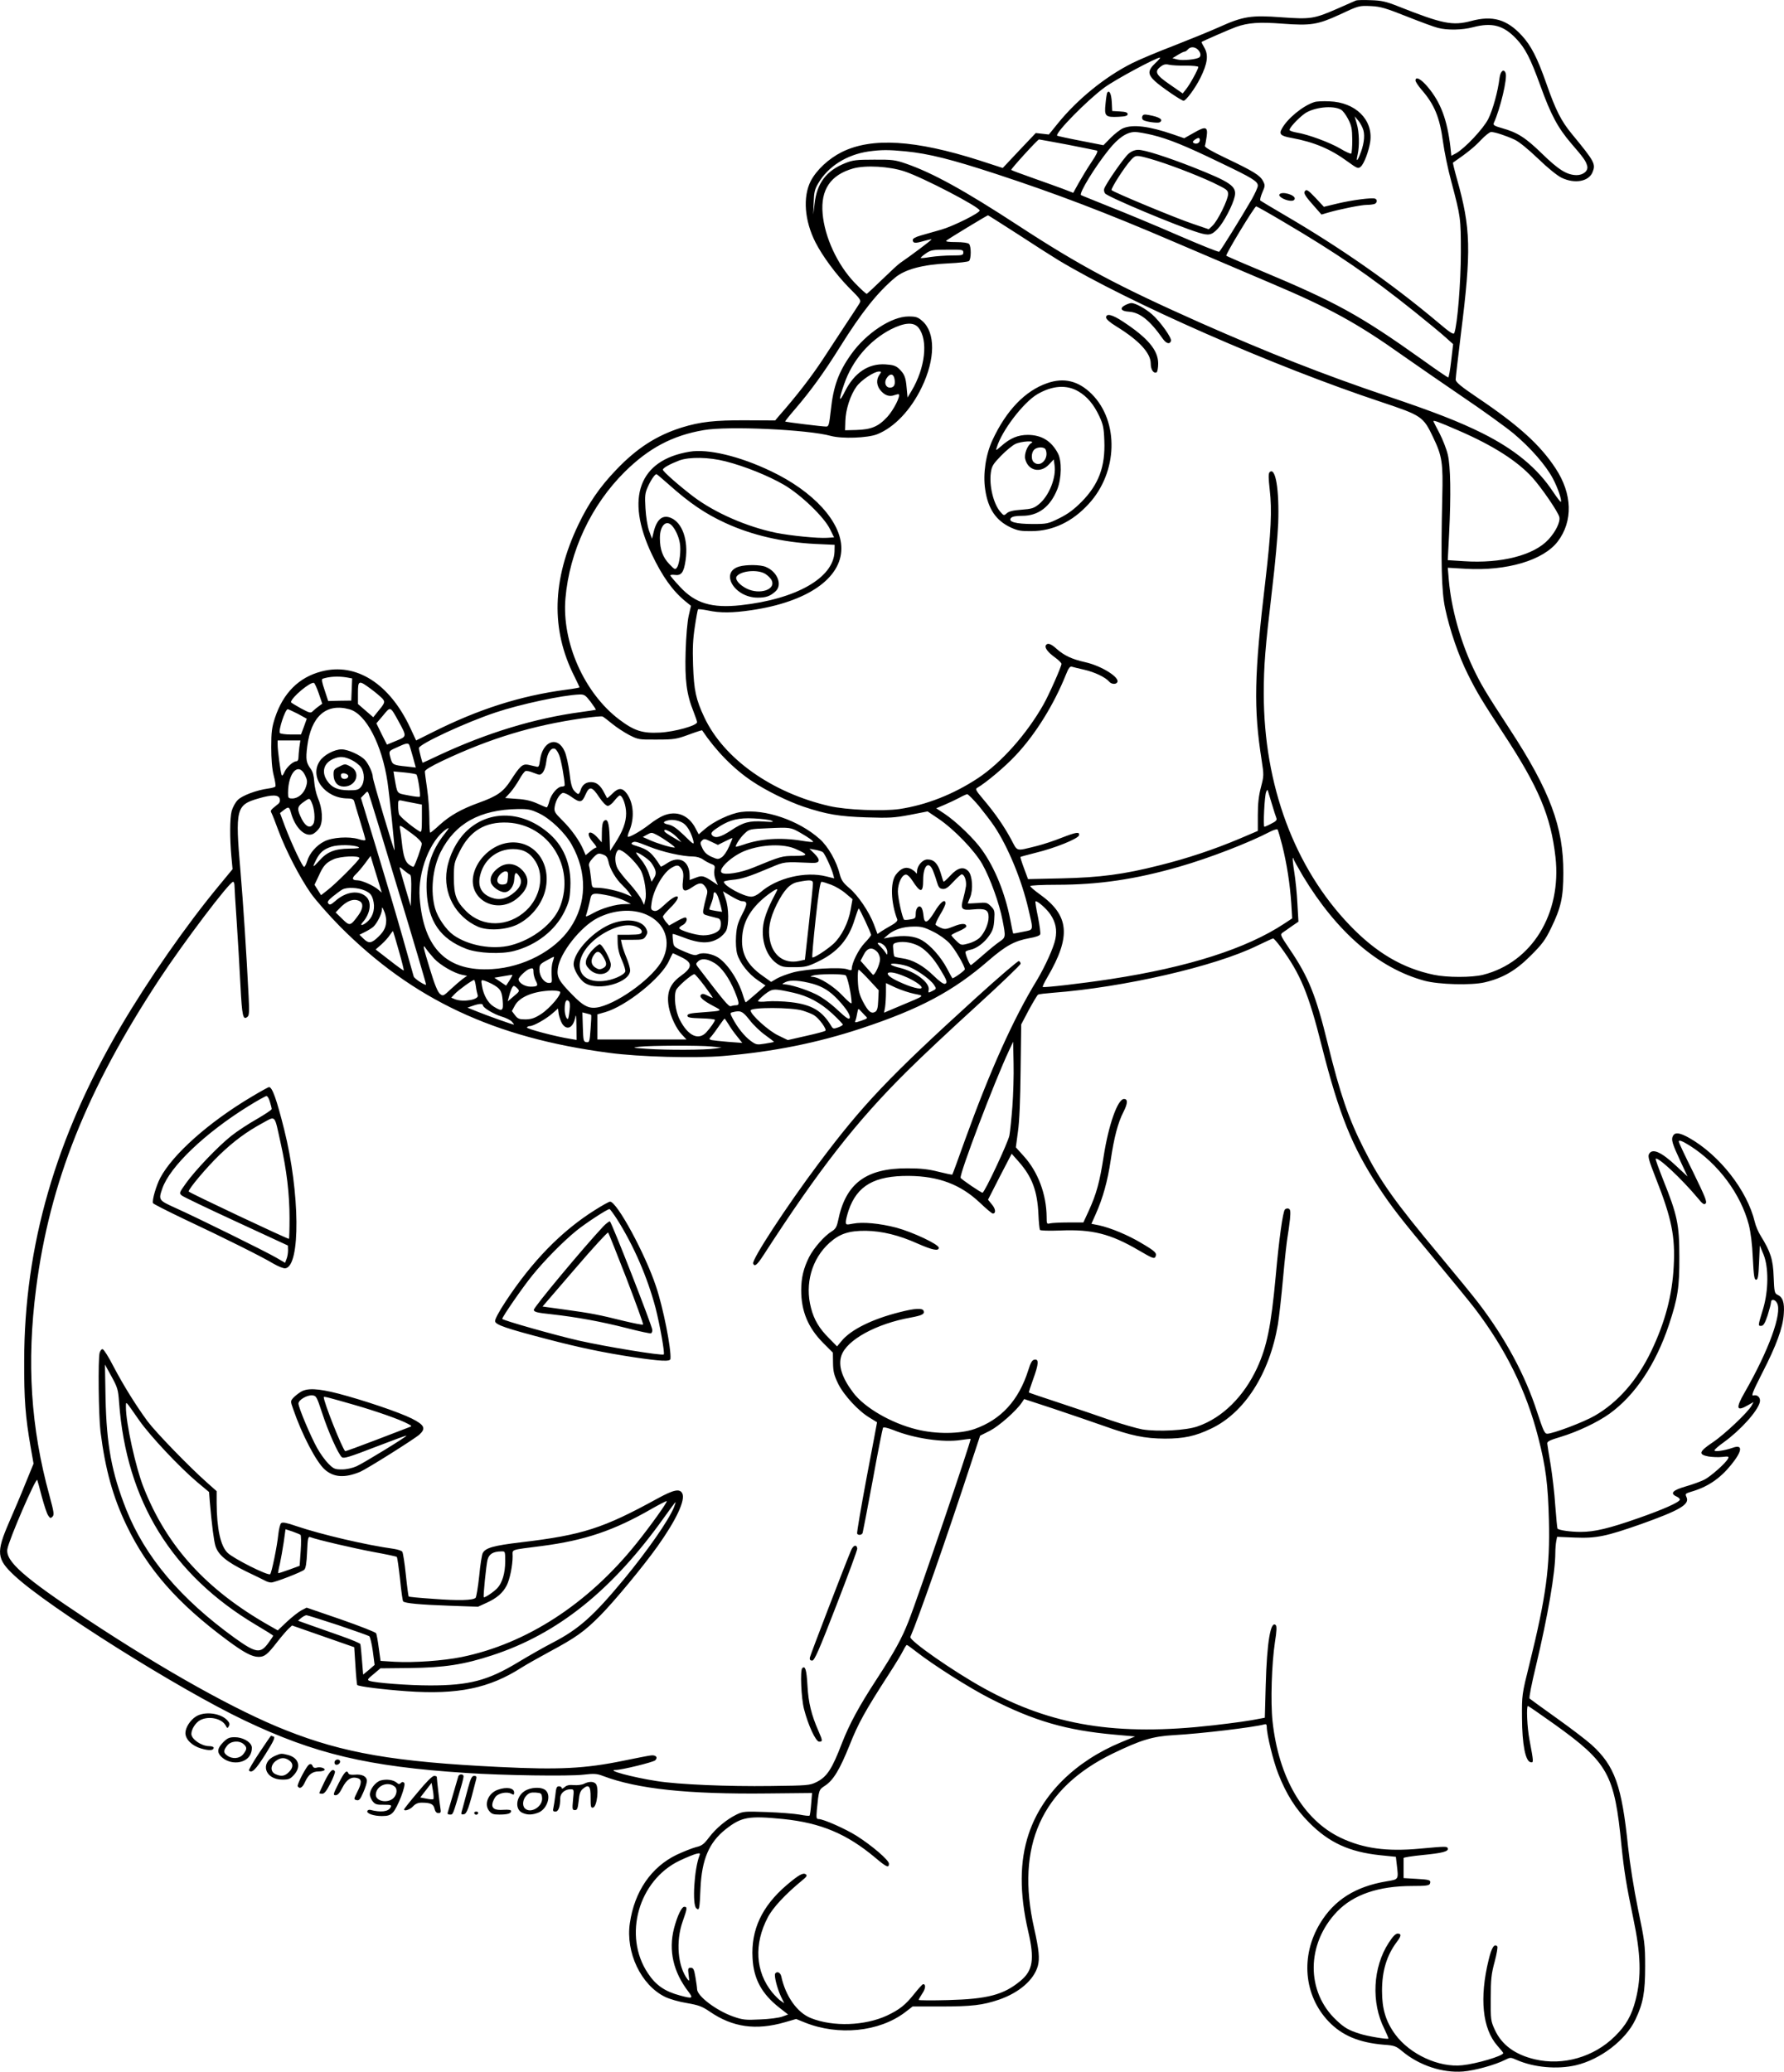 <?xml version="1.0" encoding="UTF-8"?>
<svg xmlns="http://www.w3.org/2000/svg" version="1.0" viewBox="0 0 1199.41 1392.54" preserveAspectRatio="xMidYMid meet">
  <g transform="translate(-388.342,1604.718) scale(0.1,-0.1)" fill="#000000" stroke="none">
    <path d="M13000 16044 c-8 -4 -64 -28 -125 -55 -158 -69 -180 -72 -377 -58 -201 15 -257 7 -418 -66 -58 -26 -195 -82 -305 -125 -110 -42 -236 -95 -281 -118 -181 -91 -367 -242 -499 -405 l-60 -74 -44 5 -44 5 -111 -117 -111 -118 -157 51 c-433 138 -723 156 -925 56 -88 -44 -170 -120 -209 -195 -54 -107 -42 -266 32 -412 47 -92 137 -214 222 -301 85 -85 87 -88 72 -112 -8 -13 -46 -72 -85 -130 -38 -59 -111 -168 -160 -244 -78 -118 -175 -244 -293 -378 l-27 -32 -195 1 c-213 1 -309 -10 -435 -49 -167 -53 -300 -138 -438 -283 -110 -114 -187 -226 -256 -371 -176 -369 -185 -704 -26 -1018 19 -39 35 -72 35 -74 0 -2 -42 -10 -92 -16 -307 -41 -589 -131 -899 -287 l-108 -54 -40 86 c-139 297 -364 439 -596 378 -152 -39 -258 -145 -313 -312 -21 -65 -25 -95 -25 -197 0 -78 5 -144 16 -188 10 -38 15 -72 12 -76 -2 -5 -24 -11 -47 -14 -81 -11 -176 -47 -206 -77 -16 -16 -34 -49 -41 -74 -13 -51 -13 -182 -2 -306 l8 -85 -89 -108 c-224 -270 -476 -633 -664 -952 -437 -745 -647 -1472 -648 -2245 -1 -258 8 -377 44 -583 l19 -108 -54 -132 c-29 -73 -79 -190 -110 -261 -89 -205 -85 -248 37 -361 226 -210 1100 -760 1545 -972 472 -225 829 -310 1488 -353 254 -17 690 -23 788 -12 77 9 94 7 136 -9 231 -87 569 -123 1105 -117 l299 3 -6 -73 c-3 -41 -8 -76 -11 -79 -3 -3 -33 0 -68 7 -35 6 -133 14 -219 17 -149 5 -159 5 -204 -17 -66 -32 -138 -92 -185 -154 -34 -45 -48 -56 -88 -65 -26 -7 -84 -30 -129 -51 -172 -83 -284 -247 -315 -460 -29 -197 75 -416 236 -495 30 -15 96 -34 147 -42 80 -14 102 -22 155 -58 153 -105 310 -127 504 -71 l76 22 59 -24 c225 -90 498 -63 672 68 l52 40 188 0 c211 0 284 9 393 46 136 47 235 133 261 227 13 50 8 106 -25 253 -125 553 49 941 528 1174 188 91 269 116 411 124 185 10 539 53 608 72 12 4 17 0 17 -16 0 -52 44 -232 77 -315 54 -138 118 -239 208 -329 133 -134 269 -197 476 -219 l107 -11 6 -51 c12 -104 15 -100 -70 -114 -208 -35 -351 -125 -446 -283 -132 -218 -109 -484 58 -659 90 -94 204 -142 371 -156 72 -5 82 -9 125 -45 113 -94 269 -146 408 -135 77 6 215 44 282 78 36 18 37 18 80 -1 115 -50 271 -64 396 -35 166 39 335 169 400 306 53 111 66 185 66 359 0 145 -3 169 -48 384 -29 142 -54 302 -67 420 -42 410 -89 543 -245 685 -31 28 -135 108 -232 177 -98 70 -181 130 -185 134 -5 4 14 101 42 216 81 340 131 631 131 765 0 26 3 60 6 76 l6 30 118 -5 c146 -6 211 8 445 90 263 94 330 133 307 182 -10 22 -8 24 31 36 111 32 194 88 270 182 76 94 79 139 8 113 -55 -19 -121 -28 -121 -17 0 6 28 30 63 55 111 80 227 208 242 269 7 29 -15 53 -44 45 -15 -4 -3 27 58 147 98 190 141 309 147 401 6 77 -7 113 -42 129 -20 9 -22 20 -26 120 -4 118 -21 169 -87 276 -16 25 -34 67 -40 94 -51 212 -238 450 -442 565 -63 35 -94 39 -108 13 -13 -25 -6 -50 50 -170 l48 -103 -74 69 c-103 97 -163 123 -185 82 -9 -16 0 -46 44 -158 108 -273 133 -395 122 -597 -10 -196 -58 -375 -151 -570 -94 -196 -225 -345 -380 -434 -76 -44 -281 -121 -320 -121 -17 0 -27 23 -68 148 -79 244 -211 491 -391 727 -33 44 -151 188 -261 320 -308 369 -402 502 -512 720 -104 205 -160 370 -243 707 -79 323 -128 447 -256 635 -62 92 -65 98 -48 111 11 7 39 27 63 44 l44 30 -7 122 c-3 66 -13 161 -21 211 -8 49 -12 91 -10 94 3 2 5 0 5 -5 0 -5 29 -57 63 -115 228 -378 508 -620 817 -704 96 -26 315 -32 405 -11 123 29 209 79 311 181 76 76 97 104 136 185 66 135 82 207 82 370 1 308 -90 552 -360 965 -166 254 -195 303 -249 417 -84 179 -145 399 -161 586 l-7 83 120 -7 c278 -16 522 57 619 183 104 137 99 321 -15 493 -103 157 -249 289 -524 474 -114 77 -147 105 -147 122 0 12 16 149 35 305 71 565 67 712 -26 1042 -17 60 -29 110 -27 111 93 64 143 104 186 150 29 31 61 56 70 56 26 0 101 -25 157 -51 31 -14 92 -64 160 -129 65 -63 130 -115 158 -128 88 -42 181 -25 207 37 23 56 15 71 -139 258 -72 87 -109 161 -171 338 -61 174 -103 256 -166 324 -100 108 -196 136 -340 97 -126 -33 -191 -20 -494 100 -78 31 -110 38 -180 40 -47 2 -92 1 -100 -2z m340 -107 c91 -36 185 -71 210 -77 63 -17 164 -15 236 4 129 34 206 13 292 -78 61 -65 94 -129 162 -316 70 -194 117 -282 207 -387 83 -96 98 -117 107 -150 10 -33 -25 -63 -71 -63 -65 1 -120 35 -232 144 -112 109 -166 143 -270 172 -50 14 -60 21 -55 33 45 99 93 303 80 337 -12 32 -35 14 -41 -33 -11 -91 -45 -214 -76 -276 -33 -65 -156 -196 -216 -230 l-32 -17 -6 57 c-22 186 -65 301 -152 405 -46 55 -83 74 -83 44 0 -8 18 -35 40 -61 88 -101 123 -187 145 -351 9 -66 33 -184 55 -264 64 -242 65 -248 65 -480 0 -197 -23 -486 -44 -541 -5 -13 -27 1 -106 68 -315 265 -657 504 -1041 728 -82 48 -152 90 -157 94 -4 4 2 28 13 54 19 43 20 49 5 77 -20 39 -65 66 -247 153 -101 48 -147 75 -144 84 3 7 8 35 12 63 9 66 -6 71 -87 24 l-64 -36 -75 26 c-160 55 -270 69 -336 41 -19 -8 -56 -37 -83 -64 l-49 -50 -153 30 c-84 16 -155 32 -158 34 -16 17 202 239 318 324 72 53 347 201 373 201 5 0 -9 -17 -32 -38 -51 -49 -51 -74 -2 -120 38 -36 178 -132 193 -132 16 0 79 85 113 154 48 97 55 153 27 202 -12 20 -21 38 -19 39 7 6 197 89 232 101 81 29 156 34 313 22 188 -14 235 -7 381 60 132 62 132 62 217 58 59 -3 97 -14 235 -69z m-1408 -219 c22 -18 29 -45 15 -56 -18 -15 -117 -24 -151 -14 l-30 8 36 22 c19 12 40 22 45 22 6 0 16 7 23 15 15 18 41 19 62 3z m-74 -112 c45 0 82 -4 82 -9 0 -14 -57 -119 -83 -150 l-22 -28 -85 59 c-95 65 -107 88 -65 120 20 16 34 20 58 14 18 -4 69 -7 115 -6z m-228 -466 c110 -27 222 -72 457 -186 216 -103 253 -126 253 -155 0 -11 -19 -53 -41 -92 -71 -122 -210 -347 -219 -352 -5 -3 -129 47 -277 111 -147 64 -353 150 -458 191 -104 42 -192 77 -194 79 -14 13 95 191 187 305 65 81 122 119 177 119 17 0 68 -9 115 -20z m320 -35 c0 -19 -24 -30 -41 -19 -9 5 -7 11 6 21 24 17 35 17 35 -2z m-890 -30 c102 -20 191 -38 198 -40 9 -3 -3 -28 -36 -77 -27 -40 -65 -103 -86 -140 l-37 -67 -67 26 c-37 14 -130 47 -206 74 -77 27 -141 51 -144 54 -5 4 178 205 187 205 3 0 89 -16 191 -35z m-1089 -45 c159 -16 309 -54 609 -152 405 -133 734 -258 1200 -458 228 -98 519 -221 645 -275 397 -168 583 -270 890 -488 83 -58 263 -183 400 -276 138 -93 293 -205 346 -249 114 -96 216 -213 263 -302 33 -62 62 -148 53 -156 -2 -2 -25 27 -51 66 -106 161 -257 285 -476 395 -155 77 -320 142 -650 253 -426 144 -785 286 -1245 489 -557 248 -809 382 -1227 655 -360 235 -574 353 -753 415 -72 25 -93 28 -215 27 -117 0 -143 -3 -193 -23 -128 -51 -191 -134 -207 -272 l-9 -74 3 81 c2 68 7 89 30 128 67 115 191 193 338 215 89 12 132 12 249 1z m-6 -135 c124 -41 506 -240 505 -263 -1 -17 -177 -105 -257 -128 -48 -14 -112 -32 -140 -40 -32 -9 -53 -20 -53 -29 0 -23 15 -25 70 -9 28 8 54 14 56 12 3 -3 -134 -106 -210 -158 -13 -8 -66 -58 -120 -110 -54 -52 -101 -96 -105 -98 -4 -1 -41 32 -82 75 -116 121 -202 308 -215 465 -14 161 54 260 206 303 84 23 243 14 345 -20z m2546 -338 c360 -212 579 -362 879 -602 91 -73 187 -152 214 -177 l49 -44 -13 -112 c-7 -62 -16 -112 -20 -112 -4 0 -81 52 -171 117 -427 304 -581 388 -1099 605 -118 49 -218 93 -222 96 -7 8 190 332 201 332 4 0 86 -46 182 -103z m-1783 -85 c108 -71 231 -149 272 -174 476 -286 1444 -712 2170 -953 272 -91 282 -97 349 -238 60 -125 67 -171 61 -402 -10 -440 -5 -631 19 -745 31 -148 91 -321 154 -447 62 -124 94 -176 239 -398 236 -359 318 -554 349 -828 43 -381 -158 -709 -486 -792 -75 -19 -243 -19 -332 0 -211 44 -388 149 -564 332 -373 388 -579 944 -579 1558 0 190 9 301 56 700 20 165 38 365 41 445 8 224 -18 383 -58 343 -8 -8 -8 -39 1 -118 16 -135 9 -286 -29 -610 -76 -638 -80 -859 -25 -1210 15 -97 15 -103 -5 -179 -15 -57 -21 -110 -21 -187 l0 -107 -122 -52 c-173 -73 -353 -133 -538 -179 -240 -61 -398 -82 -660 -88 l-225 -5 -27 73 c-15 40 -26 75 -24 76 2 2 48 14 102 28 129 31 288 95 292 118 5 25 -19 21 -117 -17 -47 -19 -122 -44 -166 -55 -147 -36 -128 -41 -175 47 -49 90 -108 175 -187 268 -49 58 -54 68 -39 76 56 32 187 141 259 219 132 140 256 340 337 542 17 43 27 56 39 53 9 -3 47 -12 86 -21 69 -16 140 -50 165 -79 14 -18 46 -21 55 -5 20 32 -107 111 -215 135 -89 20 -141 44 -193 90 -37 34 -61 42 -72 24 -10 -16 13 -47 60 -81 25 -18 45 -38 45 -44 0 -18 -84 -208 -121 -273 -112 -198 -283 -391 -440 -495 -165 -109 -348 -181 -529 -208 -113 -16 -358 -6 -470 20 -387 89 -710 318 -841 596 -57 121 -70 182 -76 350 -4 115 -1 176 12 260 9 61 19 113 21 116 2 3 31 0 66 -7 83 -18 168 -17 295 2 373 55 603 213 603 415 0 178 -187 383 -473 519 -211 101 -424 152 -548 131 -339 -56 -433 -310 -254 -688 71 -150 141 -248 227 -318 l37 -30 -15 -65 c-9 -37 -18 -141 -21 -241 -6 -193 6 -288 53 -405 13 -33 24 -65 24 -71 0 -23 -151 -65 -250 -70 -117 -6 -172 11 -275 89 -234 178 -385 518 -360 813 27 315 172 626 399 851 161 159 320 244 530 280 162 29 701 4 856 -39 75 -20 245 -14 310 11 116 46 227 163 301 317 91 189 92 366 4 444 -31 27 -43 31 -94 31 -114 0 -285 -113 -385 -254 -85 -119 -120 -216 -137 -377 -11 -97 -14 -109 -31 -109 -27 0 -272 30 -276 34 -1 2 30 41 69 86 103 120 193 244 299 414 146 234 253 368 371 467 67 56 186 88 359 96 69 3 131 10 138 16 15 12 16 99 0 115 -7 7 -42 12 -87 12 -49 0 -72 3 -65 10 10 10 274 170 280 170 2 0 93 -58 202 -128z m-368 -122 c0 -18 -7 -20 -77 -20 -43 0 -107 -5 -142 -10 -35 -6 -65 -9 -67 -7 -3 2 13 16 33 30 35 24 47 26 146 26 101 1 107 0 107 -19z m-301 -506 c66 -84 45 -270 -47 -424 l-27 -45 -6 65 c-6 72 -15 94 -53 130 -21 19 -40 25 -90 28 -114 7 -208 -56 -271 -180 -42 -85 -45 -63 -6 48 55 159 169 292 313 367 93 47 155 51 187 11z m-263 -316 c-22 -31 -20 -70 5 -102 28 -36 62 -48 95 -35 15 5 28 8 30 6 13 -12 -35 -106 -77 -152 -60 -65 -107 -85 -209 -88 l-75 -2 2 63 c2 77 34 175 75 231 31 43 118 101 151 101 17 0 17 -2 3 -22z m100 -22 c9 -38 1 -61 -23 -64 -33 -5 -49 32 -28 64 20 31 43 31 51 0z m3794 -353 c231 -100 394 -204 496 -316 62 -69 172 -229 181 -265 8 -32 -24 -98 -72 -150 -97 -107 -319 -164 -570 -147 l-108 7 9 177 c13 262 10 454 -9 533 -9 38 -34 101 -54 140 -21 40 -40 77 -42 82 -5 12 29 0 169 -61z m-4928 -207 c129 -33 286 -96 393 -158 114 -67 269 -216 309 -298 l27 -55 -48 -3 c-60 -4 -244 14 -343 34 -197 41 -407 133 -552 241 -95 72 -208 171 -208 183 0 12 50 39 110 62 69 25 198 23 312 -6z m-384 -154 c141 -126 247 -198 382 -260 175 -81 384 -130 604 -141 l131 -6 -1 -46 c-6 -176 -257 -319 -631 -360 -195 -21 -306 13 -408 124 -36 38 -65 73 -65 76 0 4 12 6 28 4 46 -7 63 15 75 100 19 133 -22 251 -99 283 -55 23 -94 -8 -115 -91 l-12 -49 -20 54 c-11 32 -21 95 -24 151 -5 83 -3 102 16 144 20 45 47 85 58 85 3 0 39 -31 81 -68z m24 -279 c24 -27 45 -74 52 -116 9 -48 -2 -140 -19 -164 -12 -17 -16 -15 -52 23 -44 46 -63 98 -63 175 0 84 43 126 82 82z m-2189 -1019 l38 -7 -3 -74 -3 -75 -77 -1 -78 -2 -24 73 c-18 53 -22 74 -13 77 45 15 104 18 160 9z m-186 -109 l23 -68 -22 -16 c-12 -8 -30 -23 -39 -32 -17 -17 -21 -16 -83 17 -36 20 -66 38 -66 41 0 30 129 138 154 130 5 -2 20 -34 33 -72z m349 32 c33 -24 67 -54 78 -65 21 -24 18 -30 -37 -96 l-24 -30 -52 45 -51 44 0 73 c0 87 5 89 86 29z m1478 -87 c21 -28 37 -52 35 -54 -2 -1 -47 -8 -99 -15 -312 -42 -631 -139 -957 -291 -58 -28 -107 -50 -108 -50 -3 0 -25 86 -25 99 0 26 314 172 515 239 167 56 452 117 565 121 32 1 40 -5 74 -49z m-1620 -51 c110 -31 217 -235 255 -490 13 -89 51 -453 47 -457 -5 -4 -146 472 -146 491 0 27 -28 89 -53 116 -30 33 -115 71 -157 71 -49 0 -120 -38 -147 -79 -72 -108 36 -251 189 -251 26 0 38 -5 42 -17 2 -10 21 -70 40 -134 20 -63 36 -120 36 -126 0 -7 -16 -6 -47 4 -63 19 -177 12 -230 -16 -52 -26 -99 -80 -114 -131 -7 -22 -16 -40 -21 -40 -11 0 -83 153 -129 273 l-33 89 24 19 c34 26 38 24 50 -18 27 -98 92 -163 144 -143 14 5 35 24 47 42 26 42 21 130 -11 203 -11 27 -22 76 -24 108 -2 39 -10 67 -23 85 -31 42 -35 64 -24 152 26 203 128 293 285 249z m331 -84 c54 -99 54 -98 -17 -127 l-63 -26 -36 71 -35 72 45 53 c51 62 47 64 106 -43z m-679 54 l60 -33 -19 -53 -20 -53 -68 0 c-37 0 -71 5 -74 10 -11 18 36 160 53 160 4 0 34 -14 68 -31z m2112 -66 c29 -24 81 -58 115 -76 61 -31 65 -32 187 -31 116 0 132 3 214 33 48 18 89 31 90 29 92 -137 211 -259 336 -342 93 -63 242 -136 345 -171 156 -52 240 -66 424 -72 154 -5 187 -3 293 17 l118 23 73 -49 c105 -71 243 -214 295 -306 53 -94 115 -266 136 -378 22 -112 21 -114 -21 -143 -21 -14 -71 -55 -112 -91 -41 -36 -77 -66 -80 -66 -9 0 -41 81 -36 90 3 4 17 10 32 13 42 8 94 47 127 95 24 34 31 56 34 107 4 59 2 66 -23 91 -25 25 -31 26 -91 21 -35 -2 -64 -4 -64 -2 0 1 7 20 16 41 21 50 15 145 -11 174 -32 35 -72 26 -121 -27 -24 -26 -45 -45 -47 -42 -2 2 -11 30 -20 61 -19 62 -45 88 -88 88 -33 0 -69 -41 -70 -79 0 -14 -3 -20 -6 -13 -3 7 -18 19 -34 28 -36 18 -70 5 -103 -39 -38 -51 -33 -189 10 -300 3 -10 -10 -23 -38 -39 -24 -13 -55 -32 -69 -41 l-26 -18 -23 62 c-32 86 -108 198 -168 248 -40 34 -52 52 -62 89 -21 88 -79 190 -136 240 -140 125 -368 203 -528 181 -70 -9 -183 -62 -243 -114 l-42 -36 -20 38 c-47 92 -130 125 -219 87 -20 -8 -62 -34 -92 -58 -56 -44 -138 -91 -146 -83 -2 2 2 20 11 40 35 85 29 184 -16 248 -30 42 -57 43 -97 3 -19 -19 -36 -33 -37 -32 -1 2 -10 18 -19 36 -26 51 -52 72 -89 72 -36 0 -60 -19 -71 -57 -4 -13 -11 -23 -15 -23 -4 0 -17 10 -28 23 -14 16 -23 48 -31 121 -7 54 -21 118 -32 142 -47 108 -149 71 -166 -59 -6 -44 -9 -48 -28 -42 -12 3 -35 8 -53 12 -37 6 -54 -9 -117 -107 -48 -75 -91 -105 -214 -149 -116 -42 -192 -85 -261 -147 -32 -30 -62 -54 -65 -54 -3 0 -6 44 -6 98 0 53 -7 142 -15 197 -8 55 -15 107 -15 116 0 11 39 34 118 72 320 151 606 238 942 286 69 10 130 15 135 12 6 -3 34 -24 63 -48z m-2102 -159 c-3 -26 -6 -57 -6 -70 0 -14 -6 -24 -14 -24 -22 0 -67 -41 -81 -74 -10 -22 -15 -27 -19 -16 -7 21 -26 165 -26 201 l0 29 76 0 77 0 -7 -46z m738 18 c3 -5 14 -41 25 -81 l20 -73 -62 7 c-90 9 -95 12 -107 53 -14 52 -15 50 43 76 57 27 73 30 81 18z m1009 -71 c13 -31 37 -165 37 -202 0 -5 -8 -9 -19 -9 -28 0 -71 -49 -84 -97 -6 -24 -14 -43 -18 -43 -4 0 -32 12 -63 26 -40 18 -81 28 -136 31 l-80 6 34 37 c18 20 45 60 61 88 15 28 34 53 41 56 7 3 29 -1 48 -9 20 -8 40 -15 45 -15 22 0 40 33 47 86 7 60 32 98 58 88 8 -3 21 -22 29 -43z m-1396 -32 c23 -11 52 -33 63 -49 26 -36 26 -100 1 -131 -17 -21 -28 -24 -83 -24 -75 1 -114 18 -145 64 -40 59 -23 119 41 147 44 19 73 17 123 -7z m-313 -102 c16 -33 17 -45 7 -77 -14 -46 -53 -80 -92 -80 -27 0 -29 3 -29 38 1 137 70 209 114 119z m749 4 c10 -10 30 -141 23 -149 -4 -3 -39 1 -78 9 -80 16 -72 4 -93 123 l-6 38 73 -7 c40 -4 77 -10 81 -14z m1230 -154 c23 -34 46 -57 57 -57 9 0 30 16 44 35 15 19 31 35 36 35 19 0 43 -66 43 -120 0 -60 -22 -120 -75 -202 l-33 -51 -3 94 c-3 97 -14 128 -38 108 -9 -8 -14 -34 -14 -78 l-1 -66 -29 33 c-56 61 -84 30 -29 -33 17 -19 26 -35 21 -35 -6 0 -24 -12 -41 -26 l-30 -25 -15 35 c-25 60 -81 139 -141 198 -54 54 -57 60 -52 94 7 41 31 82 53 91 8 3 35 -8 59 -26 58 -42 72 -40 95 15 26 59 44 56 93 -19z m4521 -42 c13 -44 27 -88 31 -97 5 -13 -3 -22 -34 -37 -22 -12 -43 -21 -47 -21 -9 0 1 210 12 234 4 11 9 16 11 10 1 -5 14 -45 27 -89z m-5874 -580 c105 -346 189 -632 188 -636 -4 -9 -78 39 -83 54 -2 7 -35 125 -74 262 -39 138 -118 405 -176 595 l-105 344 23 24 c20 22 22 22 29 5 5 -10 94 -301 198 -648z m3902 568 c35 -43 83 -105 105 -138 93 -138 186 -364 231 -560 34 -148 37 -136 -37 -151 -36 -8 -66 -13 -66 -11 -1 1 -10 42 -19 91 -35 179 -103 348 -191 471 -51 73 -174 191 -251 242 l-56 37 54 23 c29 12 73 33 98 46 25 14 50 25 56 26 6 0 40 -34 76 -76z m-4698 45 c4 -17 0 -28 -17 -40 -46 -37 -47 -39 -38 -56 5 -9 26 -62 46 -117 51 -137 144 -316 218 -422 34 -48 123 -149 197 -224 488 -490 1037 -748 1810 -849 200 -27 575 -37 765 -21 335 28 634 88 930 186 393 130 618 250 854 455 117 101 176 133 275 151 42 7 70 17 73 26 3 9 -4 61 -15 116 -12 56 -19 103 -17 105 9 9 76 -50 101 -88 35 -52 45 -103 33 -164 -10 -55 -69 -185 -124 -277 -159 -260 -316 -610 -485 -1078 -44 -124 -82 -227 -84 -229 -3 -2 -44 7 -93 19 -67 17 -116 23 -208 23 -280 1 -417 -102 -467 -352 -9 -42 -17 -56 -43 -72 -49 -30 -120 -111 -151 -171 -38 -75 -54 -142 -54 -224 0 -141 46 -252 147 -354 l66 -66 1 -70 c1 -58 7 -82 35 -140 39 -78 138 -185 214 -229 26 -16 47 -29 47 -29 0 -1 -31 -168 -70 -371 -38 -203 -67 -373 -64 -378 8 -12 31 -10 37 5 2 6 33 166 68 355 34 188 66 347 69 352 4 6 30 0 69 -15 140 -57 338 -86 456 -67 33 5 62 8 64 7 6 -7 -356 -1073 -419 -1230 -44 -112 -94 -203 -212 -384 -120 -184 -183 -301 -234 -431 -67 -175 -101 -227 -172 -262 -45 -22 -59 -23 -307 -26 -289 -4 -620 10 -765 33 -168 26 -347 75 -276 75 39 0 252 52 265 65 20 20 3 38 -33 32 -17 -2 -98 -18 -181 -35 -258 -53 -432 -62 -836 -42 -702 34 -1046 93 -1434 247 -332 131 -814 400 -1340 748 -423 280 -545 388 -532 469 10 63 194 487 201 465 3 -8 17 -59 31 -114 15 -55 33 -111 42 -124 13 -20 17 -21 29 -9 13 13 10 31 -20 142 -126 458 -154 895 -90 1391 91 713 342 1340 829 2080 164 249 471 655 496 655 5 0 9 -12 9 -27 0 -16 7 -125 15 -243 8 -118 19 -309 25 -425 11 -211 17 -238 48 -212 11 9 12 36 7 136 -15 301 -37 633 -55 845 -36 416 -29 443 121 486 92 27 135 26 143 -2z m215 -25 c19 -41 25 -117 12 -142 -19 -35 -51 -23 -78 29 -34 68 -33 84 7 113 45 32 44 32 59 0z m684 -3 l57 -11 0 -95 c0 -77 -3 -93 -13 -87 -52 31 -136 101 -141 118 -3 11 -6 37 -6 58 0 34 2 37 23 33 12 -3 48 -10 80 -16z m845 -70 c76 -36 174 -130 219 -210 106 -188 102 -397 -11 -562 -103 -152 -313 -262 -523 -275 -303 -19 -462 136 -488 479 -14 174 71 391 181 463 21 13 18 7 -14 -34 -90 -113 -127 -234 -120 -386 10 -201 92 -319 267 -386 79 -30 233 -37 321 -14 149 39 275 137 337 262 32 66 37 86 41 165 8 158 -47 288 -160 377 -178 143 -398 141 -544 -4 -62 -62 -110 -157 -126 -251 -27 -162 58 -319 209 -386 67 -29 188 -22 265 15 105 52 184 161 195 272 19 179 -113 309 -276 274 -106 -23 -201 -121 -217 -226 -24 -163 172 -255 302 -140 73 63 83 126 31 183 -44 48 -105 57 -157 22 -45 -31 -65 -67 -56 -102 7 -29 58 -66 92 -66 33 0 63 40 65 88 3 48 12 52 34 18 22 -32 11 -69 -31 -105 -52 -46 -103 -58 -158 -37 -71 27 -95 82 -71 162 29 99 115 164 218 164 69 0 115 -25 152 -85 59 -95 31 -239 -64 -328 -120 -112 -293 -115 -403 -5 -67 67 -83 109 -83 223 0 97 2 104 38 177 69 141 173 203 324 196 276 -14 454 -297 353 -562 -44 -115 -182 -224 -333 -263 -123 -31 -285 -2 -385 69 -49 35 -105 116 -123 178 -33 115 -18 269 37 380 97 192 263 285 519 289 70 1 88 -3 143 -29z m1562 -49 c20 -9 11 -10 -50 -6 -99 6 -138 -4 -221 -59 -70 -47 -108 -56 -128 -33 -12 15 -1 27 53 61 69 43 127 57 226 52 52 -2 106 -9 120 -15z m-590 -19 c27 -19 53 -68 65 -117 6 -28 1 -25 -62 37 -51 49 -79 68 -107 73 -38 8 -38 19 -1 28 31 8 77 -1 105 -21z m-1822 -72 c37 -27 61 -53 61 -64 1 -17 -44 -144 -55 -155 -2 -2 -15 4 -28 13 -28 18 -41 58 -51 151 -3 33 -9 73 -12 89 -6 33 -6 33 85 -34z m2607 9 c54 -31 85 -53 85 -61 0 -2 -35 1 -77 8 -141 23 -276 14 -390 -26 -29 -10 -53 -16 -53 -14 0 15 32 63 60 89 31 29 34 30 158 35 149 7 152 6 217 -31z m3239 -84 c31 -124 52 -259 61 -391 l6 -100 -53 -35 c-254 -168 -645 -293 -1168 -373 -196 -30 -450 -59 -456 -53 -3 2 12 33 32 67 160 274 147 414 -52 556 -35 25 -64 50 -64 55 0 5 77 9 178 9 281 0 528 36 826 122 198 57 464 159 611 236 22 11 43 17 47 14 4 -4 18 -52 32 -107z m-4116 91 c15 -8 38 -27 52 -42 l25 -28 -35 20 c-62 36 -80 49 -80 56 0 11 7 10 38 -6z m-90 -20 c49 -26 134 -86 121 -86 -26 0 -114 27 -164 49 l-50 22 25 14 c32 18 35 18 68 1z m487 -79 c-13 -31 -35 -63 -49 -72 -23 -15 -28 -15 -69 3 -31 14 -48 30 -61 57 -16 33 -16 39 -3 52 14 14 20 13 61 -7 l46 -22 48 24 c26 13 48 23 50 22 1 0 -9 -26 -23 -57z m-536 -1 c89 -36 224 -66 293 -66 24 0 51 -8 68 -20 15 -11 40 -24 55 -30 24 -9 27 -14 21 -41 -3 -18 0 -45 9 -66 l15 -35 -33 22 c-63 42 -74 44 -117 27 l-40 -15 0 27 c0 102 -71 141 -153 85 -21 -14 -40 -24 -41 -22 -59 94 -85 115 -164 139 -29 8 -38 15 -30 21 19 12 23 11 117 -26z m-1955 -3 c12 -6 -7 -10 -61 -10 -99 -1 -151 -22 -203 -81 -45 -50 -49 -49 -21 6 25 49 50 71 103 88 46 15 153 13 182 -3z m2938 -12 c88 -39 88 -46 -4 -47 -87 0 -94 -2 -281 -79 -85 -35 -193 -52 -212 -33 -25 25 73 115 162 148 112 42 254 47 335 11z m-1096 -73 c23 -24 49 -57 57 -74 24 -47 40 -155 29 -195 l-8 -34 -18 36 c-9 20 -46 69 -81 108 -36 39 -71 84 -80 101 -17 34 -20 83 -5 111 10 17 13 18 38 5 15 -8 46 -34 68 -58z m1280 51 c13 -11 60 -112 69 -150 l7 -26 -53 13 c-140 36 -333 -10 -442 -106 -22 -19 -46 -30 -63 -30 -51 0 -184 73 -184 100 0 4 26 10 58 13 60 5 111 21 257 83 95 40 88 39 275 31 57 -3 63 18 18 63 l-33 32 40 -7 c22 -4 45 -11 51 -16z m-1155 -70 c34 -48 39 -73 20 -102 l-17 -27 -17 53 c-9 29 -33 72 -52 94 -19 23 -35 44 -35 48 0 13 83 -41 101 -66z m-318 52 c18 -7 26 -20 32 -48 7 -43 51 -117 91 -154 14 -13 35 -36 46 -51 l19 -28 -45 19 c-49 21 -141 41 -191 41 -32 0 -32 0 -38 63 -4 34 -9 71 -13 83 -4 14 4 30 24 52 33 35 39 37 75 23z m-1643 -22 c0 -13 -160 -174 -217 -217 l-41 -32 -22 35 -22 35 27 57 c32 72 50 91 100 114 44 21 175 27 175 8z m134 -178 l16 -54 -23 20 c-30 27 -111 63 -141 63 -36 0 -39 14 -10 41 14 13 42 46 62 73 l37 50 21 -70 c12 -38 29 -93 38 -123z m2032 105 c12 -19 14 -38 9 -80 -9 -70 7 -81 63 -42 48 33 67 33 89 0 15 -23 15 -31 3 -73 -7 -25 -15 -60 -18 -78 -4 -30 -2 -32 39 -43 24 -6 52 -13 62 -16 17 -5 23 -38 11 -69 -10 -25 -59 -45 -113 -45 -49 0 -161 34 -161 49 0 4 11 14 25 21 25 13 35 50 14 50 -6 0 -33 -12 -59 -27 l-48 -27 -21 24 c-11 14 -20 30 -21 35 0 6 23 33 50 60 87 85 54 108 -35 24 -43 -40 -58 -49 -76 -44 -19 6 -21 12 -15 52 11 86 76 201 131 235 40 24 51 23 71 -6z m1689 -8 c7 -18 20 -53 27 -78 11 -37 18 -46 39 -48 19 -2 36 8 72 48 25 27 51 50 56 50 18 0 33 -41 29 -79 -3 -20 -11 -57 -18 -82 -21 -73 -12 -83 65 -75 84 8 105 -2 105 -52 0 -46 -29 -109 -63 -141 -15 -13 -48 -30 -74 -36 -47 -13 -49 -12 -80 18 -18 17 -33 34 -33 38 0 3 23 16 50 27 28 12 50 26 50 32 0 22 -32 22 -85 0 -48 -19 -59 -21 -85 -10 -17 7 -33 17 -36 21 -3 5 11 36 30 68 20 32 36 66 36 76 0 35 -35 8 -74 -58 -47 -77 -69 -84 -74 -22 -2 22 -8 45 -14 52 -17 20 -38 -4 -38 -42 0 -30 -3 -33 -37 -38 -20 -4 -39 -4 -41 -2 -12 12 -42 146 -42 190 0 58 30 118 57 113 10 -2 27 -19 39 -38 56 -87 74 -87 74 1 0 96 36 133 65 67z m-3515 -30 c7 -2 10 -40 8 -108 l-3 -104 -34 115 c-18 63 -36 123 -39 134 -5 17 -2 17 26 -7 17 -14 36 -28 42 -30z m658 -20 c-3 -38 -6 -43 -30 -46 -40 -5 -54 28 -27 62 11 14 29 26 40 26 17 0 20 -6 17 -42z m2051 -40 c0 -13 -12 -133 -27 -268 l-27 -244 -42 -9 c-96 -19 -172 35 -193 139 -15 74 -2 144 44 239 50 100 90 144 146 154 82 16 100 14 99 -11z m123 -8 c29 -11 73 -37 98 -59 l45 -38 -12 -68 c-15 -89 -62 -182 -116 -232 -45 -41 -135 -99 -142 -91 -3 2 7 118 22 256 20 182 31 252 40 252 7 0 36 -9 65 -20z m-3135 -39 c34 -16 44 -27 54 -59 16 -54 4 -109 -31 -144 -31 -31 -64 -40 -38 -10 52 58 62 135 24 171 -50 47 -136 36 -208 -28 -29 -25 -38 -29 -47 -17 -9 10 -2 21 31 48 24 19 52 40 63 46 31 17 105 14 152 -7z m2771 2 c-2 -5 -17 -35 -35 -69 -17 -33 -39 -86 -48 -119 -35 -118 1 -249 82 -305 32 -22 47 -25 117 -24 71 0 90 4 156 36 133 63 209 150 250 286 12 39 24 72 27 72 6 0 83 -165 83 -177 0 -5 -20 -30 -44 -55 -40 -42 -86 -134 -86 -173 0 -11 -6 -12 -31 -3 -45 16 -268 3 -359 -20 -41 -11 -92 -30 -113 -42 l-39 -23 -56 40 c-109 76 -149 156 -138 271 9 106 67 196 176 278 43 32 65 42 58 27z m-239 -73 c41 -1 42 -15 5 -87 -30 -58 -38 -86 -42 -147 -3 -47 0 -94 8 -122 17 -59 76 -134 140 -177 l50 -34 -64 -56 c-36 -31 -66 -57 -69 -57 -2 0 -10 19 -17 43 -33 113 -117 234 -183 266 -46 22 -97 27 -126 11 -14 -7 -36 -1 -89 22 -69 30 -70 32 -74 72 -3 23 -3 43 -2 45 2 2 27 -6 56 -17 123 -49 190 -51 255 -11 19 12 40 34 48 49 20 39 19 153 -3 215 l-18 51 55 -33 c30 -18 62 -33 70 -33z m-159 31 c6 -16 15 -46 20 -66 l8 -37 -41 6 c-23 4 -43 8 -44 10 -2 2 4 19 12 39 8 20 15 46 15 57 0 29 16 25 30 -9z m-728 5 c36 -8 83 -24 105 -35 l38 -20 -40 -1 c-60 0 -153 -27 -214 -61 -37 -21 -52 -26 -48 -16 6 16 20 68 31 120 8 32 26 34 128 13z m-1681 -36 c27 -15 24 -51 -9 -96 -53 -72 -57 -73 -107 -24 l-45 44 23 24 c49 54 99 73 138 52z m179 -127 c0 -45 -13 -74 -51 -111 -47 -46 -66 -49 -100 -16 l-29 28 36 18 c21 10 46 26 57 35 25 23 57 86 58 115 1 21 2 20 14 -7 8 -16 14 -44 15 -62z m1750 36 c125 -55 170 -180 107 -304 -56 -112 -280 -280 -420 -316 -69 -17 -107 0 -189 85 -88 90 -102 116 -94 174 14 104 152 279 266 338 110 56 235 65 330 23z m1927 -114 c41 -20 88 -54 111 -79 37 -40 102 -152 102 -174 0 -10 -80 -66 -84 -60 -2 2 -17 30 -35 64 -41 78 -111 157 -169 191 -50 29 -121 36 -212 20 l-45 -8 30 26 c42 35 99 53 171 54 51 1 73 -5 131 -34z m-3592 -129 c20 -70 35 -130 33 -132 -2 -2 -45 29 -96 69 l-93 72 40 35 c21 19 47 48 56 63 10 15 19 26 21 25 1 -2 19 -61 39 -132z m5929 25 c133 -181 187 -311 276 -666 116 -457 204 -677 381 -946 87 -133 155 -220 384 -494 110 -132 228 -277 263 -322 210 -276 347 -554 427 -867 51 -198 66 -317 72 -556 8 -316 -19 -515 -130 -965 -52 -209 -52 -211 -51 -365 1 -178 23 -292 58 -298 21 -4 21 -2 -8 153 -15 79 -22 225 -10 225 3 0 83 -55 177 -122 363 -260 405 -335 452 -818 17 -168 34 -271 79 -486 51 -243 56 -393 16 -550 -27 -105 -64 -170 -139 -244 -141 -140 -349 -200 -539 -155 -132 31 -222 97 -268 197 -28 61 -29 68 -28 213 0 128 4 164 26 245 14 52 22 99 18 104 -20 21 -38 -7 -58 -90 -63 -257 -42 -463 58 -577 22 -25 40 -47 40 -50 0 -19 -178 -72 -275 -82 -157 -17 -352 73 -451 207 -63 86 -89 170 -89 293 0 135 32 240 101 331 29 38 30 54 4 54 -14 0 -33 -20 -60 -62 -107 -164 -119 -402 -29 -579 16 -34 29 -63 27 -65 -7 -6 -143 16 -193 33 -74 23 -103 40 -156 90 -206 192 -204 514 4 731 110 114 278 172 505 172 92 0 114 3 119 15 9 25 -2 28 -92 33 l-85 5 0 63 c0 35 0 67 0 72 0 4 57 13 127 20 134 13 177 24 170 45 -5 14 -11 14 -187 -2 -224 -21 -382 1 -535 74 -249 120 -415 403 -456 782 -14 130 -6 384 16 532 12 73 13 107 6 114 -35 35 -60 -114 -68 -405 l-6 -217 -26 -5 c-80 -16 -165 -28 -321 -46 -648 -74 -1084 -3 -1543 250 -203 112 -503 321 -493 344 56 130 239 652 411 1177 l58 176 66 33 c63 33 177 134 214 189 l16 24 198 -65 c109 -36 261 -89 339 -116 184 -66 273 -84 409 -85 126 0 204 16 310 67 225 106 393 368 450 701 8 50 24 191 35 315 11 124 25 248 30 275 5 28 12 80 16 116 5 54 3 67 -9 72 -9 3 -20 0 -25 -6 -14 -17 -39 -194 -62 -450 -31 -335 -59 -470 -124 -613 -90 -194 -233 -336 -399 -394 -77 -28 -269 -38 -373 -21 -38 7 -132 34 -209 60 -77 27 -232 80 -345 117 -113 37 -207 69 -209 71 -2 1 11 41 28 88 38 104 40 138 10 133 -16 -2 -26 -18 -43 -73 -64 -201 -182 -330 -360 -393 -97 -34 -259 -36 -390 -3 -171 42 -351 146 -427 248 -75 99 -101 181 -79 247 34 106 236 216 467 257 75 14 94 23 86 45 -8 20 -57 18 -165 -10 -182 -46 -325 -117 -387 -193 l-30 -36 -53 54 c-67 66 -102 126 -122 204 -43 162 5 331 124 438 68 61 130 82 245 81 109 -2 221 -29 348 -86 100 -44 142 -52 142 -28 0 23 -175 105 -285 135 -112 29 -226 40 -292 27 -46 -9 -48 -8 -48 13 0 12 9 47 19 77 57 166 174 233 406 231 200 -2 347 -58 476 -180 42 -40 81 -73 87 -73 22 0 20 31 -6 61 l-26 32 79 155 80 154 47 -53 c91 -103 126 -198 133 -357 2 -50 7 -96 10 -102 3 -5 59 -7 138 -4 212 9 336 -22 524 -132 99 -58 108 -61 116 -41 8 22 -4 34 -92 86 -89 54 -210 105 -290 122 l-50 10 29 65 c48 107 80 222 101 364 22 149 48 250 85 322 30 59 31 88 4 88 -42 0 -103 -172 -136 -382 -27 -176 -49 -256 -101 -370 l-36 -78 -101 0 c-56 0 -111 -3 -123 -6 -22 -6 -23 -3 -23 42 -1 153 -58 304 -153 409 l-54 60 14 105 c10 67 16 216 18 413 l4 308 51 97 c29 53 57 100 62 103 5 4 51 9 101 13 474 36 1089 177 1372 316 55 26 103 49 108 49 4 1 27 -26 51 -58z m-2427 4 c48 -29 95 -81 140 -157 44 -72 48 -87 30 -94 -10 -3 -37 16 -76 54 -69 68 -142 109 -213 118 -27 4 -50 9 -52 13 -2 3 -6 24 -7 46 -4 37 -2 40 26 47 46 10 106 -1 152 -27z m-237 5 c11 -11 20 -30 19 -42 0 -22 -1 -22 -12 -4 -7 11 -23 30 -36 43 -19 18 -21 23 -7 23 9 0 25 -9 36 -20z m-3028 -86 c41 -44 132 -97 187 -109 l35 -7 -30 -21 c-16 -12 -52 -43 -80 -69 -50 -47 -52 -48 -73 -31 -15 13 -36 63 -66 163 -49 159 -52 177 -27 140 9 -14 34 -43 54 -66z m2978 46 c11 -11 20 -33 20 -50 0 -36 -38 -116 -49 -104 -5 5 -25 28 -45 51 l-37 42 21 40 c23 47 56 55 90 21z m-1315 -37 c77 -38 75 -69 -6 -127 -73 -53 -96 -114 -79 -208 13 -67 50 -145 88 -185 l31 -33 -300 0 -299 0 0 84 0 85 53 15 c141 41 377 230 428 344 13 28 25 52 26 52 2 0 27 -12 58 -27z m-866 -32 c-6 -18 -9 -57 -7 -87 4 -51 3 -54 -18 -54 -32 0 -64 45 -64 89 0 33 5 39 48 62 26 15 48 26 50 24 1 -1 -3 -16 -9 -34z m1086 -6 c49 -28 101 -101 139 -194 31 -77 32 -91 7 -91 -11 0 -26 -3 -34 -6 -14 -5 -43 30 -220 261 -16 21 -16 25 -1 39 22 23 61 20 109 -9z m1292 -20 c57 -17 159 -87 186 -128 17 -26 17 -27 -11 -41 -28 -14 -29 -14 -25 8 9 47 -87 121 -192 147 -27 6 -54 16 -59 20 -16 14 46 10 101 -6z m-2507 -42 c0 -16 7 -41 15 -57 19 -35 14 -41 -35 -41 -38 0 -80 26 -80 50 0 13 48 60 70 68 27 10 30 7 30 -20z m2259 -55 l62 -67 -3 -67 c-2 -51 -7 -70 -20 -78 -27 -16 -48 2 -83 69 -24 47 -31 74 -34 138 -2 47 1 78 6 76 5 -2 38 -34 72 -71z m232 28 c62 -25 119 -62 119 -77 0 -17 -71 1 -152 39 -120 54 -90 89 33 38z m-2652 -29 l-23 -35 -40 27 -39 26 59 10 c32 6 60 10 62 9 2 -1 -7 -18 -19 -37z m1311 -37 c33 -44 58 -80 55 -80 -3 0 -20 7 -37 16 -23 12 -33 13 -42 4 -14 -14 16 -40 89 -78 57 -30 59 -29 -85 -40 -75 -5 -95 -10 -95 -22 0 -12 18 -16 93 -18 50 -1 92 -6 92 -10 0 -11 -29 -52 -58 -84 -53 -57 -124 -23 -179 86 -29 57 -41 155 -24 198 9 23 104 106 123 107 4 1 35 -35 68 -79z m949 71 c12 -8 39 -129 40 -184 1 -12 -20 5 -60 47 -60 64 -157 125 -203 127 -18 1 -18 2 4 9 35 11 202 12 219 1z m-2486 -74 c3 -24 9 -50 12 -59 12 -30 -95 -49 -151 -28 l-27 11 24 25 c24 26 118 94 130 94 3 0 9 -19 12 -43z m107 17 c57 -31 67 -46 73 -111 6 -72 -2 -78 -60 -42 -39 24 -69 78 -79 139 -7 41 -6 42 17 35 13 -4 35 -14 49 -21z m2159 0 c66 -19 114 -49 167 -105 58 -62 87 -107 80 -125 -5 -12 -24 1 -82 55 -48 45 -102 84 -147 106 -69 33 -168 64 -212 66 -16 0 -14 3 10 15 34 16 99 11 184 -12z m681 -67 c72 -15 80 -8 -99 -83 l-104 -44 7 37 c3 21 6 66 6 100 l0 62 64 -30 c35 -16 92 -35 126 -42z m-2667 35 c15 -16 13 -20 -25 -51 l-41 -35 7 27 c11 45 25 77 34 77 5 0 16 -8 25 -18z m1856 -28 c97 -22 180 -66 260 -140 39 -36 71 -70 71 -74 0 -4 -15 -13 -32 -19 -28 -10 -34 -9 -43 5 -63 107 -132 148 -275 165 -52 6 -123 8 -157 5 -35 -4 -63 -3 -63 2 0 5 21 26 46 46 52 39 57 40 193 10z m-1572 8 c19 -12 -65 -112 -127 -152 -42 -27 -64 -34 -103 -35 -43 0 -52 4 -71 28 l-21 28 20 37 c32 59 128 98 250 101 22 0 45 -3 52 -7z m66 -125 c-3 -29 -8 -54 -10 -57 -9 -10 -23 27 -23 62 0 51 9 71 26 57 9 -7 11 -26 7 -62z m-583 33 c0 -16 73 -60 126 -76 28 -8 60 -24 69 -34 10 -11 16 -20 13 -20 -9 0 -176 59 -242 86 l-70 28 35 12 c42 15 69 17 69 4z m533 -124 c32 -48 74 -28 88 42 5 27 7 11 8 -57 l1 -94 -42 7 c-92 14 -298 68 -292 77 3 5 12 9 20 9 24 0 106 46 149 83 l40 35 5 -38 c4 -20 14 -49 23 -64z m1617 88 c29 -9 65 -23 78 -32 33 -21 85 -93 75 -103 -5 -5 -63 -20 -130 -35 l-123 -28 -62 30 c-66 30 -188 141 -188 169 0 22 274 22 350 -1z m422 -36 c17 -15 15 -17 -28 -32 -43 -14 -45 -14 -39 2 4 9 9 32 12 50 6 32 7 32 22 15 9 -10 24 -25 33 -35z m-779 -27 c25 -33 73 -79 106 -102 33 -24 59 -44 58 -45 -2 -2 -29 -7 -60 -12 -55 -9 -60 -8 -97 19 -42 31 -89 90 -121 151 -18 34 -18 37 -1 41 54 14 68 8 115 -52z m-1065 34 c2 -2 0 -44 -4 -95 -6 -85 -8 -91 -28 -88 -20 3 -21 10 -24 102 l-3 98 28 -7 c15 -3 29 -8 31 -10z m923 -62 c12 -21 38 -58 58 -82 l35 -44 -95 7 c-52 4 -102 10 -112 12 -18 6 -18 7 1 27 10 12 33 43 51 70 18 26 34 47 36 47 2 0 13 -17 26 -37z m1909 -553 c-6 -79 -15 -167 -20 -195 -9 -47 -167 -385 -181 -385 -10 0 -144 91 -147 100 -9 25 228 649 325 855 l28 60 3 -145 c2 -80 -2 -210 -8 -290z m-2025 403 l70 -7 -45 -7 c-61 -10 -322 -11 -456 -2 -99 7 -104 8 -54 14 82 9 404 10 485 2z m6583 -669 c188 -120 339 -323 393 -529 13 -52 23 -130 27 -225 6 -119 10 -145 22 -145 12 0 16 22 20 115 l5 115 25 -60 c35 -86 34 -243 -3 -366 -35 -116 -35 -114 -13 -114 15 0 25 16 43 69 12 39 23 78 23 88 0 25 27 23 41 -4 36 -66 -56 -318 -217 -599 -63 -109 -57 -133 22 -87 l37 21 -13 -24 c-23 -43 -183 -195 -263 -248 -91 -61 -97 -81 -27 -94 25 -4 66 -6 93 -3 42 5 46 3 38 -12 -16 -31 -116 -119 -159 -141 -22 -11 -78 -32 -124 -45 -90 -26 -109 -47 -63 -68 14 -6 24 -16 22 -22 -5 -18 -114 -66 -277 -123 -199 -70 -297 -93 -390 -93 -66 0 -145 11 -155 22 -2 2 -9 71 -15 153 -5 83 -20 206 -31 275 -12 69 -22 133 -23 144 -1 14 17 23 91 45 112 34 246 97 327 155 171 123 311 331 400 598 60 181 71 252 70 458 0 217 -14 281 -108 515 -30 76 -54 141 -51 143 15 15 174 -134 282 -263 33 -41 44 -48 54 -37 11 10 -5 48 -84 210 -54 108 -97 200 -97 205 0 14 22 6 78 -29z m-5202 -3401 c112 -87 350 -239 491 -311 298 -153 515 -216 843 -245 l135 -12 -92 -38 c-311 -129 -534 -350 -623 -616 -62 -184 -63 -399 -4 -655 44 -188 32 -265 -52 -334 -113 -94 -222 -122 -486 -129 -109 -3 -198 -2 -198 1 0 4 11 23 24 43 23 33 25 63 6 63 -5 0 -31 -29 -59 -64 -60 -76 -100 -107 -184 -147 -150 -69 -362 -77 -512 -17 -91 36 -170 146 -199 281 -6 26 -29 36 -41 18 -8 -14 13 -98 38 -152 l23 -47 -22 15 c-13 8 -39 34 -59 58 -113 139 -124 325 -29 505 34 65 119 156 230 247 32 26 36 34 24 42 -18 12 -49 -6 -130 -75 -165 -142 -238 -299 -227 -489 7 -140 62 -240 179 -332 l60 -47 -39 -14 c-21 -8 -88 -17 -148 -19 -99 -5 -118 -3 -181 19 -114 40 -244 138 -244 185 0 9 -5 45 -11 80 -9 53 -14 63 -31 63 -19 0 -20 -4 -15 -47 6 -44 5 -46 -8 -29 -65 86 -79 254 -32 387 31 88 33 99 11 99 -18 0 -47 -61 -69 -145 -38 -149 -5 -294 98 -427 33 -44 26 -47 -58 -24 -101 27 -162 68 -216 150 -168 252 -63 625 215 757 44 21 94 41 110 45 26 6 28 5 22 -12 -35 -89 -50 -330 -21 -354 20 -17 22 -8 28 135 9 193 57 307 169 396 107 84 155 92 387 69 254 -26 428 -100 618 -259 77 -65 93 -72 93 -41 0 24 -116 123 -219 188 -75 47 -222 112 -254 112 -15 0 -16 7 -12 58 14 140 13 138 55 166 57 37 100 110 166 274 56 142 104 229 261 472 45 69 89 142 99 163 10 20 21 37 24 37 4 0 33 -21 66 -47z M11327 15423 c-2 -4 -8 -38 -11 -74 -9 -83 -1 -91 86 -87 48 2 63 7 63 18 0 11 -14 16 -52 18 l-52 3 -3 61 c-3 55 -17 84 -31 61z M12720 15361 c-78 -25 -183 -112 -219 -180 -20 -36 -7 -48 66 -61 152 -28 263 -75 377 -159 65 -47 71 -49 88 -34 23 20 55 107 64 170 19 146 -100 263 -275 269 -42 2 -87 0 -101 -5z m179 -51 c12 -6 33 -34 48 -63 23 -45 27 -64 28 -139 0 -47 -3 -89 -7 -93 -3 -4 -37 11 -75 34 -70 41 -216 95 -291 107 -23 4 -45 11 -48 16 -7 11 54 77 100 111 61 43 189 58 245 27z m151 -139 c11 -42 2 -102 -25 -167 -18 -45 -25 -43 -14 4 13 57 11 153 -6 208 l-14 49 24 -28 c13 -15 29 -45 35 -66z M11563 15264 c-3 -9 0 -20 7 -24 19 -12 98 -22 110 -15 28 17 0 36 -73 49 -30 6 -39 4 -44 -10z M12655 14760 c-8 -13 8 -37 69 -105 l44 -50 44 13 c79 23 223 52 260 52 20 0 43 3 52 6 19 7 21 30 4 36 -21 8 -157 -10 -253 -33 l-91 -22 -53 57 c-55 58 -65 64 -76 46z M12485 14740 c-8 -13 34 -38 70 -42 21 -2 30 2 33 13 5 26 -88 53 -103 29z M11471 15014 c-30 -25 -152 -200 -164 -236 -3 -9 0 -23 6 -31 19 -24 481 -218 627 -263 71 -22 89 -18 131 26 40 42 102 161 114 218 14 67 -28 95 -280 195 -179 70 -326 117 -369 117 -22 0 -45 -9 -65 -26z m148 -35 c109 -31 301 -104 419 -159 95 -46 102 -51 102 -78 0 -37 -70 -180 -105 -212 l-25 -24 -108 37 c-109 36 -530 211 -545 226 -8 8 88 158 131 204 31 33 35 33 131 6z M11450 13997 c-42 -21 -31 -42 24 -45 73 -5 140 -58 225 -179 24 -35 48 -43 57 -18 8 19 -73 132 -128 180 -44 38 -111 75 -138 75 -8 0 -26 -6 -40 -13z M11320 13913 c0 -11 26 -34 69 -60 154 -95 231 -179 231 -250 0 -41 20 -70 40 -58 5 3 10 30 10 59 0 89 -70 172 -236 281 -72 48 -114 58 -114 28z M10925 13472 c-149 -51 -276 -183 -369 -383 -45 -97 -65 -227 -49 -332 19 -130 72 -209 173 -256 46 -21 69 -25 140 -24 142 1 273 63 382 182 197 213 207 554 21 740 -89 88 -186 112 -298 73z m209 -56 c58 -34 103 -87 140 -166 26 -56 31 -79 34 -166 7 -174 -38 -293 -153 -410 -52 -52 -91 -81 -149 -110 -77 -38 -84 -39 -180 -39 -113 0 -167 15 -146 40 9 10 32 15 77 15 108 0 188 61 235 179 29 74 31 190 4 241 -44 83 -109 123 -201 124 -67 0 -119 -21 -181 -76 -36 -31 -37 -32 -29 -8 34 113 178 301 272 357 101 59 198 66 277 19z m-317 -347 c-26 -15 -49 -74 -41 -107 19 -79 102 -98 159 -38 l33 35 5 -36 c14 -84 -37 -211 -106 -266 -32 -26 -48 -31 -116 -36 -56 -4 -85 -11 -99 -24 -19 -17 -20 -17 -45 12 -45 54 -74 175 -62 261 6 44 15 58 68 113 34 35 78 71 97 80 40 19 139 24 107 6z m97 -45 c24 -61 -39 -125 -82 -82 -17 17 -15 64 4 82 20 21 70 21 78 0z M8853 12239 c-133 -39 -32 -209 124 -209 57 0 84 9 121 43 47 43 12 131 -65 163 -36 16 -131 17 -180 3z m175 -49 c18 -11 38 -31 44 -45 28 -61 -81 -97 -167 -55 -49 24 -81 61 -70 81 25 39 140 51 193 19z M6160 10892 c-31 -15 -35 -21 -34 -55 2 -48 28 -77 69 -77 85 0 117 98 44 135 -35 19 -37 19 -79 -3z m65 -62 c0 -19 -35 -26 -46 -9 -4 7 -5 17 -2 22 8 14 48 3 48 -13z M10443 9338 c-585 -532 -759 -715 -1057 -1113 -213 -284 -449 -645 -439 -671 9 -24 26 -11 70 57 376 581 623 897 965 1236 89 89 298 285 463 435 165 150 300 280 300 287 0 8 -5 16 -12 18 -6 2 -137 -110 -290 -249z M5575 8675 c-288 -171 -530 -387 -614 -545 -28 -54 -56 -150 -49 -170 1 -5 98 -54 213 -109 260 -122 521 -252 597 -298 33 -19 68 -33 80 -31 103 14 98 510 -8 933 -51 203 -80 285 -102 285 -4 0 -57 -29 -117 -65z m123 -34 c7 -21 12 -43 12 -49 0 -5 -45 -35 -100 -67 -55 -31 -133 -82 -173 -114 -90 -72 -240 -229 -303 -317 -47 -66 -47 -67 -28 -83 11 -9 176 -88 367 -176 l346 -160 1 -32 c0 -17 -4 -44 -10 -58 l-10 -26 -62 36 c-69 40 -526 266 -680 335 -108 49 -110 52 -83 129 51 147 287 372 577 552 61 38 117 69 123 69 7 0 17 -17 23 -39z m72 -276 c41 -184 60 -344 60 -506 0 -76 -2 -139 -4 -139 -14 0 -671 310 -674 318 -4 14 117 159 209 248 95 91 180 154 289 213 89 48 77 60 120 -134z M7884 7914 c-225 -141 -424 -345 -603 -618 -43 -65 -71 -118 -69 -130 3 -24 76 -49 353 -121 214 -56 376 -90 580 -121 182 -27 245 -30 246 -11 6 68 -49 345 -97 487 -72 218 -263 570 -309 570 -7 0 -52 -25 -101 -56z m147 -61 c114 -180 205 -391 260 -598 29 -114 63 -304 55 -312 -10 -10 -384 51 -571 93 -158 36 -515 137 -515 146 0 13 137 212 203 293 80 99 207 228 296 300 63 51 207 145 222 145 4 0 26 -30 50 -67z M7939 7803 c-128 -136 -470 -546 -467 -561 3 -14 23 -19 118 -29 171 -19 334 -49 507 -93 85 -22 159 -38 164 -35 5 4 9 14 8 23 -1 27 -274 725 -285 729 -5 2 -26 -14 -45 -34z m157 -351 c64 -167 114 -305 111 -308 -3 -4 -61 8 -129 24 -169 42 -220 52 -395 76 l-152 21 217 252 c119 139 220 249 224 245 4 -4 59 -143 124 -310z M4553 6953 c-11 -45 -7 -419 6 -528 32 -254 83 -440 176 -633 141 -293 342 -522 675 -769 113 -84 168 -113 212 -113 40 0 60 16 125 100 28 36 62 75 75 88 l25 23 209 -73 209 -73 8 -124 c4 -69 10 -127 12 -130 11 -10 169 -30 335 -42 342 -24 553 20 770 159 30 19 113 66 185 105 179 96 236 136 345 246 93 94 288 329 384 464 126 177 190 313 166 357 -17 32 -57 24 -165 -35 -366 -201 -505 -246 -920 -295 -184 -22 -237 -37 -256 -72 -6 -11 -17 -81 -24 -156 -8 -74 -19 -140 -24 -145 -17 -17 -114 -20 -283 -7 -90 6 -165 13 -167 16 -2 2 -11 68 -19 146 -8 79 -19 148 -24 155 -5 7 -31 15 -56 19 -188 26 -487 96 -656 153 -63 22 -93 28 -102 20 -7 -5 -15 -38 -19 -72 -9 -88 -45 -260 -55 -271 -13 -13 -248 105 -287 144 -47 46 -72 162 -73 335 l0 79 -62 55 c-120 106 -344 337 -402 414 -78 106 -161 239 -231 372 -31 61 -63 111 -71 113 -8 2 -16 -9 -21 -25z m131 -332 c49 -663 354 -1159 922 -1497 63 -37 114 -69 114 -72 0 -2 -14 -24 -32 -48 -53 -74 -84 -69 -225 32 -367 265 -603 545 -731 865 -98 248 -132 432 -139 749 l-4 225 44 -80 c40 -73 45 -88 51 -174z m136 -122 c72 -103 270 -314 390 -415 l79 -66 5 -66 c14 -159 27 -260 38 -297 19 -60 75 -106 205 -170 65 -31 126 -61 135 -66 10 -5 25 -9 35 -9 24 0 205 70 222 86 10 9 16 46 19 119 4 93 7 105 21 100 43 -17 292 -75 426 -100 83 -15 153 -30 156 -33 4 -4 13 -71 22 -150 8 -79 17 -146 21 -149 12 -13 114 -22 307 -29 l196 -7 59 27 c68 31 108 66 134 116 21 41 40 134 40 196 0 49 -23 41 194 69 292 38 487 104 742 251 53 30 98 53 100 51 6 -6 -114 -173 -205 -286 -324 -404 -738 -673 -1174 -762 -123 -25 -318 -39 -449 -32 l-96 6 -12 86 c-6 47 -14 92 -18 100 -4 7 -111 49 -237 93 l-230 79 -35 -18 c-19 -10 -62 -44 -97 -76 l-62 -59 -58 33 c-421 239 -687 530 -843 925 -54 134 -121 439 -120 544 1 40 -8 49 90 -91z m3594 -585 c-37 -89 -176 -288 -333 -479 -206 -249 -305 -338 -481 -429 -60 -31 -167 -92 -238 -135 -199 -120 -325 -153 -587 -153 -144 0 -370 17 -408 31 -16 6 -12 13 28 45 l46 39 197 2 c233 3 364 23 553 85 442 144 808 437 1158 928 40 56 74 102 76 102 2 0 -3 -16 -11 -36z m-2510 -184 c4 -5 5 -53 1 -108 l-7 -100 -71 -26 c-39 -14 -72 -25 -73 -23 -2 2 3 30 11 62 7 33 19 99 26 146 l12 87 46 -15 c25 -9 50 -19 55 -23z m1376 -179 c0 -77 -20 -144 -53 -179 -23 -25 -86 -67 -91 -61 -5 7 16 213 25 251 10 39 37 56 92 57 27 1 27 1 27 -68z m-1125 -427 c110 -37 205 -71 211 -75 6 -5 17 -51 24 -101 l12 -92 -38 -33 -39 -32 -8 97 c-4 53 -9 102 -11 108 -2 6 -60 30 -128 54 -67 24 -161 57 -207 73 l-84 30 22 19 c13 10 28 18 35 18 6 0 101 -30 211 -66z M5905 6691 c-16 -10 -39 -28 -50 -40 -19 -22 -19 -23 -1 -74 60 -175 156 -357 213 -408 61 -53 134 -58 238 -15 46 20 366 221 399 251 44 41 33 64 -52 107 -86 43 -327 124 -495 168 -137 35 -209 38 -252 11z m144 -141 c41 -127 109 -278 133 -298 13 -10 50 1 223 68 114 44 209 79 211 77 5 -5 -287 -184 -336 -206 -27 -12 -67 -21 -97 -21 -48 0 -56 3 -92 39 -21 21 -56 69 -76 106 -43 77 -125 271 -125 298 0 24 58 58 93 55 27 -3 30 -9 66 -118z m216 54 c146 -42 307 -98 362 -128 26 -14 27 -15 8 -22 -11 -4 -112 -43 -224 -86 -112 -43 -205 -77 -207 -75 -22 22 -144 329 -144 363 0 6 31 -2 205 -52z M9604 5623 c-41 -97 -273 -701 -276 -718 -2 -14 3 -20 16 -20 15 0 44 65 162 370 79 204 143 376 141 384 -5 30 -28 22 -43 -16z M9277 4834 c-15 -15 -7 -202 12 -275 28 -109 79 -219 102 -219 24 0 24 6 -5 72 -47 107 -68 190 -74 307 -6 105 -15 134 -35 115z M8003 9841 c-125 -45 -262 -189 -263 -275 0 -37 41 -105 77 -127 91 -57 303 4 303 86 0 14 -11 51 -24 83 -13 31 -27 72 -31 90 l-7 32 76 0 c69 0 77 2 91 24 12 19 13 29 4 48 -26 58 -125 75 -226 39z m168 -27 c19 -9 29 -21 27 -32 -3 -14 -17 -17 -83 -18 l-80 0 1 -55 c1 -37 10 -75 29 -117 15 -34 25 -68 22 -76 -10 -25 -87 -58 -148 -63 -199 -18 -214 172 -24 303 97 66 196 89 256 58z M7867 9662 c-20 -20 -39 -52 -43 -69 -5 -27 -1 -37 24 -63 54 -53 142 -33 142 33 0 33 -57 137 -75 137 -6 0 -28 -17 -48 -38z m72 -46 c27 -44 26 -64 -4 -78 -19 -9 -29 -8 -50 6 -29 19 -32 51 -9 84 21 31 39 28 63 -12z M5202 4510 c-39 -24 -72 -75 -72 -112 0 -42 44 -86 106 -104 55 -16 84 -14 84 6 0 5 -14 10 -31 10 -51 0 -119 47 -119 82 0 32 29 77 60 93 58 30 145 11 171 -37 10 -19 12 -20 21 -4 7 13 5 23 -9 38 -44 50 -152 64 -211 28z M5627 4266 c-42 -63 -73 -117 -70 -120 20 -20 45 5 110 108 56 89 68 116 56 120 -8 3 -16 6 -17 6 -2 0 -37 -51 -79 -114z M5384 4336 c-39 -39 -43 -67 -14 -96 60 -60 171 -50 199 19 7 16 10 39 6 51 -10 32 -63 60 -113 60 -37 0 -50 -6 -78 -34z m138 -13 c23 -21 23 -34 -3 -67 -24 -30 -72 -35 -107 -10 -27 19 -28 34 -1 68 24 31 81 36 111 9z M5733 4245 c-104 -45 -70 -160 49 -160 43 0 53 4 79 33 48 54 31 112 -39 132 -46 12 -50 12 -89 -5z m95 -31 c29 -20 28 -49 -3 -79 -27 -27 -51 -31 -90 -13 -35 16 -34 59 1 87 32 25 61 27 92 5z M6135 4210 c-3 -5 -4 -14 0 -20 8 -13 35 -1 35 16 0 16 -26 19 -35 4z M5953 4178 c-27 -36 -74 -129 -68 -138 13 -21 33 -9 50 31 23 49 49 69 92 69 17 0 34 4 38 9 7 13 -30 24 -54 16 -12 -3 -21 0 -25 10 -7 18 -20 19 -33 3z M6067 4075 c-20 -42 -37 -78 -37 -80 0 -3 9 -5 20 -5 14 0 29 19 55 70 20 39 33 75 30 80 -14 23 -33 5 -68 -65z M6160 4060 c-37 -73 -39 -80 -20 -80 14 0 27 15 45 50 28 55 59 76 99 66 33 -8 33 -32 1 -95 -24 -48 -24 -49 -4 -54 16 -4 24 4 44 50 14 31 25 66 25 79 0 30 -32 47 -81 42 -25 -2 -40 1 -43 9 -11 27 -27 10 -66 -67z M6965 4108 c-2 -7 -18 -61 -35 -120 -17 -59 -33 -114 -36 -123 -4 -10 0 -15 15 -15 21 0 19 -4 75 189 9 30 16 61 16 68 0 17 -29 17 -35 1z M6692 4000 c-51 -60 -92 -112 -92 -115 0 -15 40 -2 60 20 17 18 34 25 59 25 60 0 79 -10 86 -41 5 -20 13 -29 26 -29 15 0 18 6 14 28 -5 28 -25 201 -25 215 0 4 -8 7 -18 7 -12 0 -55 -43 -110 -110z m105 -46 c-3 -3 -24 -2 -47 3 l-41 8 38 49 38 49 9 -52 c5 -28 6 -54 3 -57z M7030 4028 c-12 -46 -28 -105 -35 -131 -14 -47 -14 -48 7 -45 20 3 33 38 83 236 4 17 1 22 -14 22 -15 0 -23 -16 -41 -82z M6442 4079 c-35 -11 -72 -59 -72 -95 0 -12 9 -32 19 -45 16 -20 28 -24 74 -23 50 0 55 -2 46 -18 -15 -29 -65 -35 -138 -16 -7 1 -15 -2 -18 -8 -6 -17 43 -34 98 -34 39 0 55 5 73 23 32 32 91 186 77 200 -8 8 -14 8 -23 -1 -9 -9 -15 -9 -27 2 -23 20 -70 26 -109 15z m95 -41 c20 -16 15 -55 -9 -78 -39 -36 -118 -21 -118 23 1 60 80 94 127 55z M7810 4057 c-14 -7 -44 -11 -68 -9 -31 3 -48 -1 -62 -13 -12 -11 -20 -13 -20 -7 0 7 -8 12 -19 12 -15 0 -19 -10 -24 -60 -4 -33 -10 -72 -13 -85 -5 -20 -2 -25 14 -25 20 0 32 33 32 91 0 32 31 59 69 59 24 0 24 -1 17 -70 -6 -64 -5 -70 13 -70 15 0 19 10 25 63 4 46 11 66 28 80 40 34 53 19 52 -59 0 -62 2 -71 17 -67 27 7 41 137 17 161 -16 16 -47 15 -78 -1z M7231 4017 c-64 -22 -95 -96 -60 -141 17 -22 29 -26 69 -26 55 0 80 7 80 24 0 7 -17 10 -50 8 -61 -5 -84 10 -75 47 4 14 14 34 22 43 21 23 75 33 102 19 18 -10 21 -9 21 7 0 31 -50 40 -109 19z M7409 4007 c-57 -38 -65 -122 -14 -145 34 -16 68 -15 110 2 58 25 86 114 47 149 -28 25 -101 22 -143 -6z m119 -44 c6 -59 -77 -110 -116 -71 -19 19 -14 60 10 85 18 19 31 23 63 21 37 -3 40 -5 43 -35z M7072 3859 c2 -6 8 -10 13 -10 5 0 11 4 13 10 2 6 -4 11 -13 11 -9 0 -15 -5 -13 -11z"></path>
  </g>
</svg>
